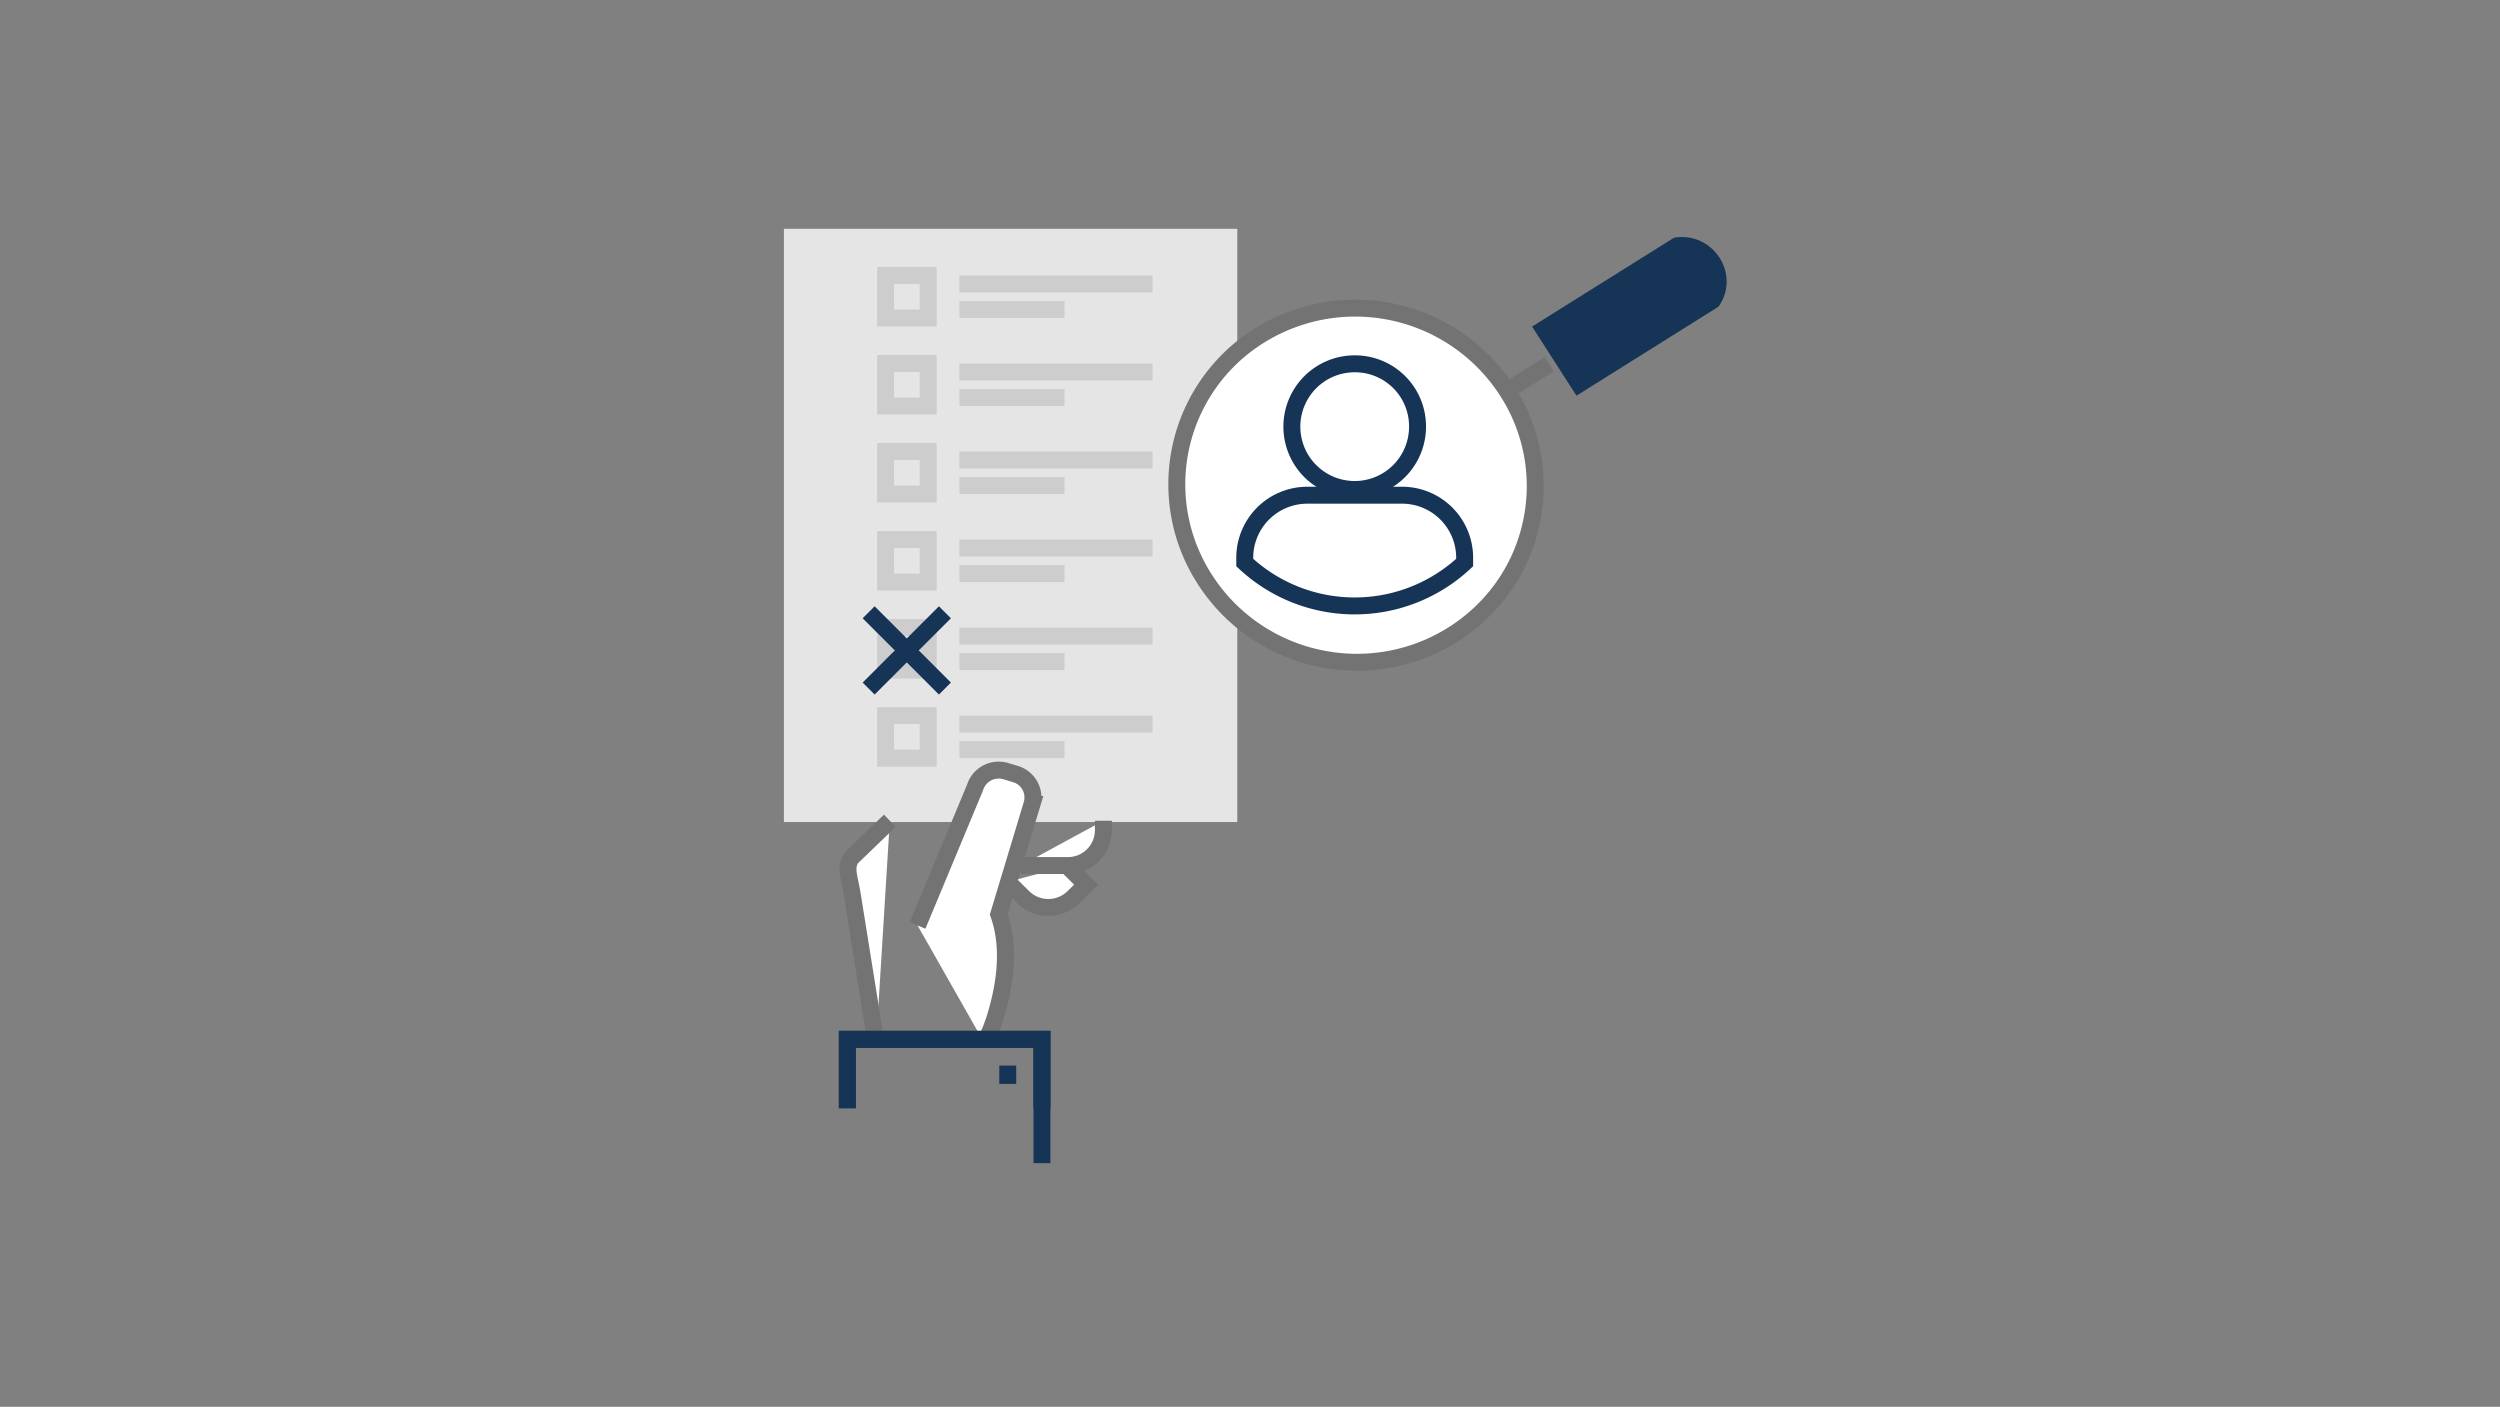 <svg id="TUM_EEC" xmlns="http://www.w3.org/2000/svg" viewBox="0 0 590 332"><rect x="0" y="0" width="590" height="332" fill="#808080" stroke="none"/><defs><style>.cls-1{fill:#e6e5e5;}.cls-2{fill:#fff;}.cls-2,.cls-6{stroke:#737373;}.cls-2,.cls-3,.cls-4,.cls-6,.cls-7{stroke-width:4px;}.cls-3,.cls-4,.cls-6,.cls-7{fill:none;}.cls-3,.cls-7{stroke:#163456;}.cls-4{stroke:#cdcdcd;}.cls-5{fill:#163456;}.cls-7{stroke-miterlimit:10;}</style></defs><title>tum-eec-information-individual-choice-elective</title><polyline class="cls-1" points="225.67 194 185 194 185 54 292 54 292 194 243.78 194"/><path class="cls-2" d="M237.84,208.13l3.63,3.6a8.46,8.46,0,0,0,11.87,0l3-2.95-4.45-4.4"/><path class="cls-2" d="M240.92,204.27H252a8.36,8.36,0,0,0,8.4-8.32v-2.26"/><path class="cls-2" d="M210,193.7l-9.15,8.82c-1.43,2.45-.45,4.17.3,8.69l5.61,35"/><path class="cls-2" d="M232.33,246.19a33.52,33.52,0,0,0,2.63-6.4c2.9-9.6,3-17.61.74-24l7.83-25.93a5.77,5.77,0,0,0-3.92-7.2l-2.24-.67a5.85,5.85,0,0,0-7.27,3.89l-13.55,32.53"/><polyline class="cls-3" points="199.97 261.54 199.97 245.28 245.9 245.28 245.9 261.54"/><polyline class="cls-3" points="199.97 261.54 199.97 245.28 245.9 245.28 245.9 274.5"/><line class="cls-3" x1="237.83" y1="251.48" x2="237.83" y2="255.8"/><rect class="cls-4" x="209" y="65" width="10.05" height="10.05"/><line class="cls-4" x1="226.43" y1="67.01" x2="272" y2="67.01"/><line class="cls-4" x1="226.43" y1="73.04" x2="251.22" y2="73.04"/><rect class="cls-4" x="209" y="85.78" width="10.05" height="10.05"/><line class="cls-4" x1="226.43" y1="87.79" x2="272" y2="87.79"/><line class="cls-4" x1="226.43" y1="93.82" x2="251.22" y2="93.82"/><rect class="cls-4" x="209" y="106.55" width="10.05" height="10.05"/><line class="cls-4" x1="226.43" y1="108.56" x2="272" y2="108.56"/><line class="cls-4" x1="226.43" y1="114.6" x2="251.22" y2="114.6"/><rect class="cls-4" x="209" y="127.33" width="10.05" height="10.05"/><line class="cls-4" x1="226.43" y1="129.34" x2="272" y2="129.34"/><line class="cls-4" x1="226.43" y1="135.37" x2="251.22" y2="135.37"/><rect class="cls-4" x="209" y="148.11" width="10.05" height="10.05"/><line class="cls-4" x1="226.43" y1="150.12" x2="272" y2="150.12"/><line class="cls-4" x1="226.43" y1="156.15" x2="251.22" y2="156.15"/><rect class="cls-4" x="209" y="168.88" width="10.05" height="10.05"/><line class="cls-4" x1="226.43" y1="170.89" x2="272" y2="170.89"/><line class="cls-4" x1="226.43" y1="176.93" x2="251.22" y2="176.93"/><line class="cls-3" x1="205" y1="144.5" x2="223" y2="162.5"/><line class="cls-3" x1="223" y1="144.5" x2="205" y2="162.5"/><path class="cls-2" d="M297.24,79.18a41.36,41.36,0,0,0-12.81,57.69,42.46,42.46,0,0,0,26.5,18.4c22.78,5.07,45.39-9.08,50.39-31.56a41.25,41.25,0,0,0-5.73-31.59,42.67,42.67,0,0,0-58.35-12.94Z"/><path class="cls-5" d="M395.07,56.1c9.25-1.57,15.87,8.7,10.49,16.28l-33.51,21L361.57,77.07Z"/><line class="cls-6" x1="365.62" y1="85.96" x2="356.67" y2="91.55"/><path class="cls-7" d="M334.54,100.55a14.83,14.83,0,1,1-14.83-14.69A14.76,14.76,0,0,1,334.54,100.55Z"/><path class="cls-7" d="M330.83,116.87H308.59a14.77,14.77,0,0,0-14.83,14.7v1.19a38,38,0,0,0,51.9,0v-1.19A14.77,14.77,0,0,0,330.83,116.87Z"/></svg>